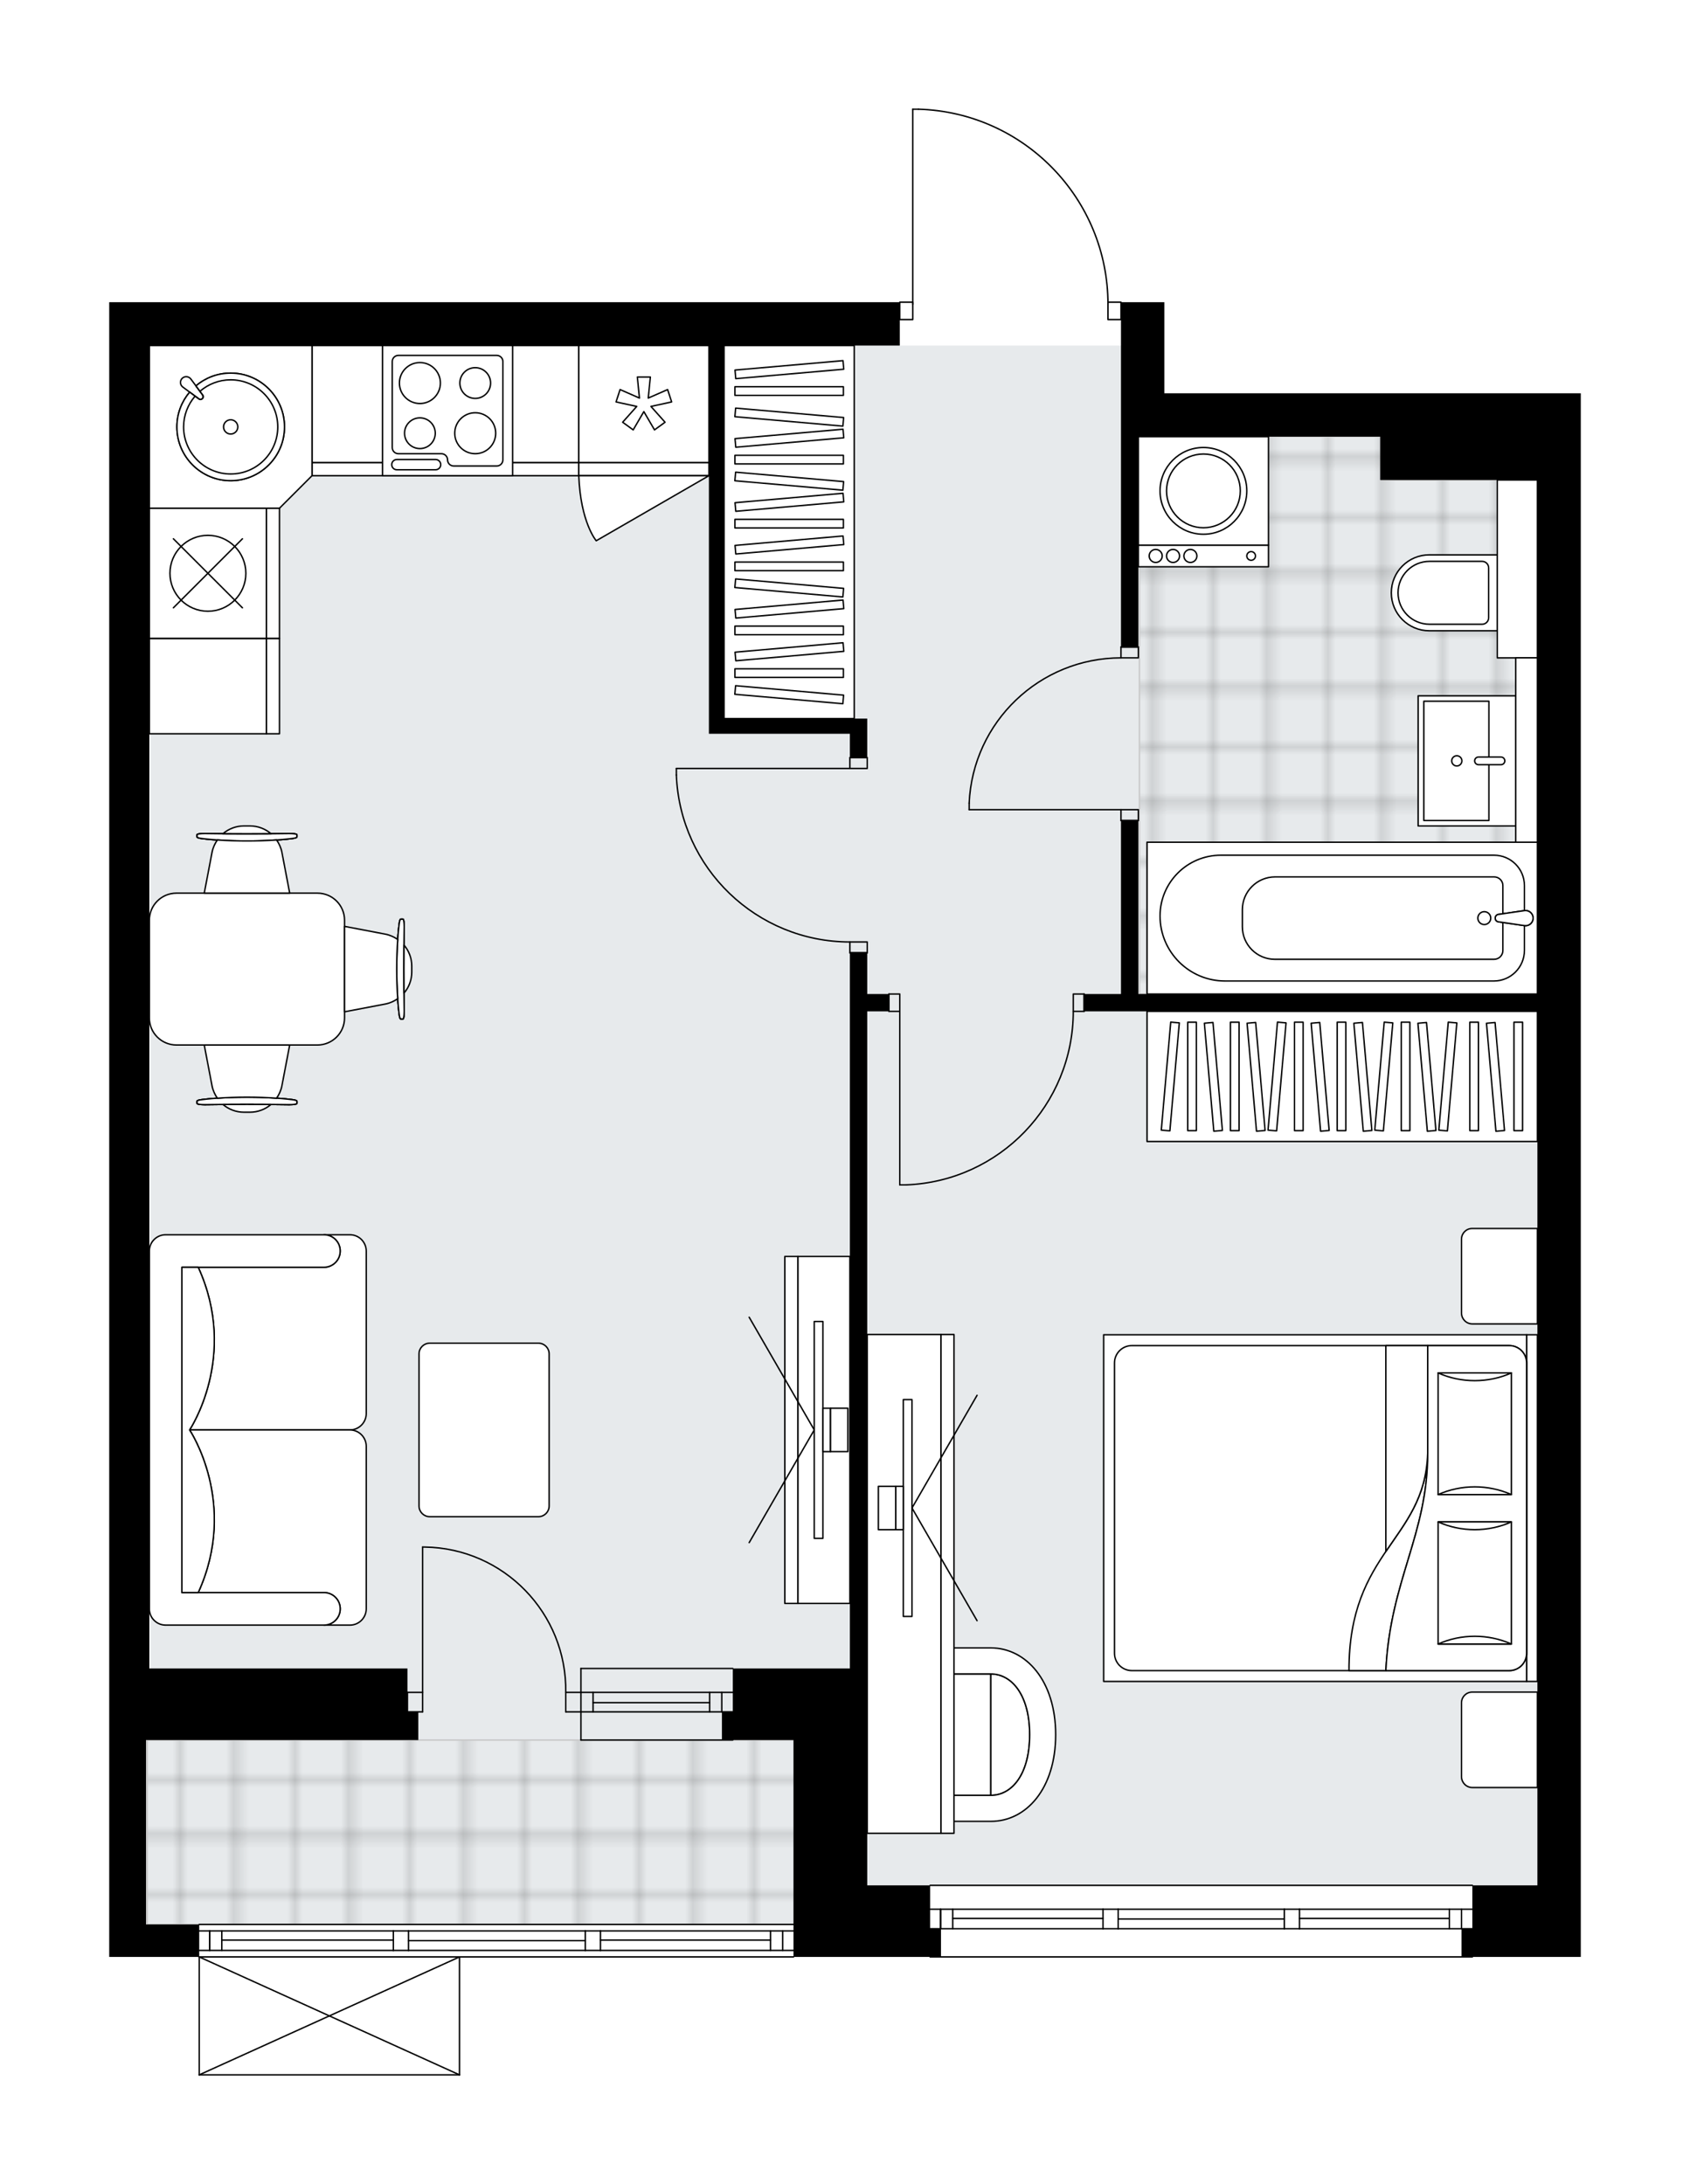 <svg xmlns="http://www.w3.org/2000/svg" xmlns:xlink="http://www.w3.org/1999/xlink" height="2000px" id="Layer_1" style="enable-background:new 0 0 1547.46 2000;" version="1.1" viewBox="0 0 1547.46 2000" width="1547.46px" x="0px" y="0px" xml:space="preserve">
<style type="text/css">
	.st0{fill:none;}
	.st1{opacity:0.25;fill:none;stroke:#070606;stroke-width:0.4;stroke-miterlimit:10;}
	.st2{fill:#FFFFFF;}
	.st3{fill:#E7EAEC;}
	.st4{fill:url(#SVGID_1_);stroke:#C8C8C8;stroke-width:1.3;stroke-miterlimit:10;}
	
		.st5{fill:url(#SVGID_00000140016830801506935220000016543399394696249007_);stroke:#C8C8C8;stroke-width:1.3;stroke-miterlimit:10;}
	.st6{fill:none;stroke:#000000;stroke-width:1.3;stroke-linecap:round;stroke-linejoin:round;stroke-miterlimit:10;}
	.st7{fill:#FFFFFF;stroke:#000000;stroke-width:1.3;stroke-linecap:round;stroke-linejoin:round;stroke-miterlimit:10;}
	.st8{fill:none;stroke:#000000;stroke-width:1.3;stroke-linecap:round;stroke-linejoin:round;}
	.st9{fill:none;stroke:#000000;stroke-width:1.3;stroke-linecap:round;stroke-linejoin:round;stroke-dasharray:9.851,9.851;}
	.st10{font-family:'Arial-BoldMT','Arial'; font-weight:bold;}
	.st11{font-size:104.089px;}
	.st12{font-size:88.075px;}
	.st13{font-family: 'ArialMT','Arial';}
	.st14{font-size:40px;}
</style>
<pattern height="14.57" id="New_Pattern_Swatch_2" patternUnits="userSpaceOnUse" style="overflow:visible;" viewBox="7.49 -22.06 14.57 14.57" width="14.57" x="-226.14" y="-0.36">
	<g>
		<rect class="st0" height="14.57" width="14.57" x="7.49" y="-22.06" />
		<g>
			<rect class="st1" height="7.29" width="7.29" x="14.77" y="-7.49" />
		</g>
		<g>
			<rect class="st1" height="7.29" width="7.29" x="0.2" y="-7.49" />
		</g>
		<g>
			<rect class="st1" height="7.29" width="7.29" x="22.06" y="-14.77" />
		</g>
		<g>
			<rect class="st1" height="7.29" width="7.29" x="7.49" y="-14.77" />
			<rect class="st1" height="7.29" width="7.29" x="14.77" y="-22.06" />
		</g>
		<g>
			<rect class="st1" height="7.29" width="7.29" x="0.2" y="-22.06" />
		</g>
		<g>
			<rect class="st1" height="7.29" width="7.29" x="22.06" y="-29.35" />
		</g>
		<g>
			<rect class="st1" height="7.29" width="7.29" x="7.49" y="-29.35" />
		</g>
	</g>
</pattern>
<path class="st2" d="M1447.46,360.14V719.6v173.77v634.51v238.31V1792h-98.65c0,0.36-0.29,0.65-0.65,0.65H851.68  c-0.36,0-0.65-0.29-0.65-0.65H727.21c0,0.36-0.29,0.65-0.65,0.65H421.38V1900c0,0,0,0,0,0.01c0,0.05-0.02,0.09-0.03,0.14  c-0.01,0.04-0.01,0.08-0.03,0.12c0,0,0,0.01,0,0.01c0,0.01-0.01,0.01-0.02,0.02c-0.05,0.09-0.12,0.17-0.2,0.23  c-0.02,0.02-0.04,0.03-0.07,0.04c-0.09,0.05-0.2,0.09-0.31,0.09H182.42c-0.12,0-0.22-0.04-0.31-0.09c-0.02-0.01-0.04-0.03-0.07-0.04  c-0.08-0.06-0.15-0.14-0.2-0.23c0-0.01-0.01-0.01-0.01-0.02c0,0,0-0.01,0-0.01c-0.02-0.04-0.02-0.09-0.03-0.13  c-0.01-0.04-0.02-0.08-0.03-0.12c0,0,0-0.01,0-0.01v-108H100v-29.79v-168.81v-25.82v-39.72v-317.75V276.73h18.37h18.37h0.01h67.44  h94.41h493.5h31.12c0-0.36,0.29-0.65,0.65-0.65h11.27V100c0-0.36,0.29-0.65,0.65-0.65H841c0.01,0,0.01,0,0.02,0  c46.92,1.39,90.76,20.7,123.46,54.38c32.08,33.04,50,76.4,50.67,122.35h11.3c0.36,0,0.65,0.29,0.65,0.65h39.07v83.41h197.6h143.98  H1447.46z" id="background" />
<g id="floor">
	<polygon class="st3" points="1408.74,771.23 1408.74,771.23 1408.74,602.42 1408.74,602.42 1408.74,439.58 1264.76,439.58    1264.76,399.86 1027.44,399.86 1027.44,316.45 137.73,316.45 137.73,1593.41 134.75,1593.41 134.75,1762.22 727.56,1762.22    727.56,1726.47 1408.74,1726.47  " />
	<pattern id="SVGID_1_" patternTransform="matrix(7.006 0 0 7.006 41841.207 31320.449)" xlink:href="#New_Pattern_Swatch_2">
	</pattern>
	<rect class="st4" height="168.81" width="592.8" x="134.75" y="1593.41" />
	
		<pattern id="SVGID_00000082352794947147091650000005818955306180820655_" patternTransform="matrix(7.006 0 0 7.006 41841.207 31320.449)" xlink:href="#New_Pattern_Swatch_2">
	</pattern>
	
		<polygon points="   1408.74,771.23 1408.74,602.42 1408.74,602.42 1408.74,439.58 1264.76,439.58 1264.76,399.86 1043.32,399.86 1043.32,910.24    1211.79,910.24 1264.76,910.24 1408.74,910.24 1408.74,771.23  " style="fill:url(#SVGID_00000082352794947147091650000005818955306180820655_);stroke:#C8C8C8;stroke-width:1.3;stroke-miterlimit:10;" />
	<g id="LINE_00000124135664106904007740000009391238054023487143_">
		<line class="st6" x1="531.94" x2="670.96" y1="1549.72" y2="1549.72" />
	</g>
	<g id="LINE_00000104707014577934479390000007687026363365325199_">
		<line class="st6" x1="531.94" x2="670.96" y1="1567.59" y2="1567.59" />
	</g>
	<g id="LINE_00000085962152583767134280000016192542336221259673_">
		<line class="st6" x1="543.06" x2="649.77" y1="1559.15" y2="1559.15" />
	</g>
	<g id="LINE_00000023274287082327692100000010734258037407874453_">
		<line class="st6" x1="660.89" x2="660.89" y1="1549.72" y2="1567.59" />
	</g>
	<g id="LINE_00000046339955855061108660000001032794197071334310_">
		<line class="st6" x1="543.06" x2="543.06" y1="1549.72" y2="1567.59" />
	</g>
	<g id="LINE_00000008859493283168119740000006464780640189444740_">
		<line class="st6" x1="531.94" x2="670.96" y1="1527.87" y2="1527.87" />
	</g>
	<g id="LINE_00000161621730890849044960000004387266006371366549_">
		<line class="st6" x1="670.96" x2="531.94" y1="1593.41" y2="1593.41" />
	</g>
	<g id="LINE_00000047021005350942420380000006474855753848184490_">
		<line class="st6" x1="649.77" x2="649.77" y1="1549.71" y2="1567.58" />
	</g>
	<g id="LINE_00000004539957155145240650000013604908755251703478_">
		<line class="st6" x1="531.94" x2="531.94" y1="1527.87" y2="1593.41" />
	</g>
	<g id="LINE_00000088130812709198873240000001604585776452302252_">
		<line class="st6" x1="851.68" x2="1348.17" y1="1726.47" y2="1726.47" />
	</g>
	<g id="LINE_00000059990066708236894170000014595843168934107313_">
		<line class="st6" x1="861.25" x2="861.25" y1="1748.31" y2="1766.19" />
	</g>
	<g id="LINE_00000155145783991934909360000009601579311040585909_">
		<line class="st6" x1="1338.24" x2="1338.24" y1="1748.31" y2="1766.19" />
	</g>
	<g id="LINE_00000005984234247983980410000015284104428539930252_">
		<line class="st6" x1="1009.96" x2="872.38" y1="1756.75" y2="1756.75" />
	</g>
	<g id="LINE_00000063619377988590525310000000450807901768199070_">
		<line class="st6" x1="1327.11" x2="1189.89" y1="1756.75" y2="1756.75" />
	</g>
	<g id="LINE_00000073722588463328451780000006602903389627073423_">
		<line class="st6" x1="1327.11" x2="1327.11" y1="1766.19" y2="1748.31" />
	</g>
	<g id="LINE_00000140724563892908456940000012588075629623654826_">
		<line class="st6" x1="861.25" x2="861.25" y1="1748.31" y2="1766.19" />
	</g>
	<g id="LINE_00000168825425314749618130000005077287843404706958_">
		<line class="st6" x1="872.38" x2="872.38" y1="1766.19" y2="1748.31" />
	</g>
	<g id="LINE_00000099641949883993094270000009688080624928623265_">
		<line class="st6" x1="1023.86" x2="1023.86" y1="1748.31" y2="1766.19" />
	</g>
	<g id="LINE_00000042732104351765949950000015850935323864463036_">
		<line class="st6" x1="1023.86" x2="1009.96" y1="1766.19" y2="1766.19" />
	</g>
	<g id="LINE_00000147189703008494533970000015485176282425275037_">
		<line class="st6" x1="1009.96" x2="1009.96" y1="1766.19" y2="1748.31" />
	</g>
	<g id="LINE_00000036954103312405373570000006527707416137910176_">
		<line class="st6" x1="1009.96" x2="1023.86" y1="1748.31" y2="1748.31" />
	</g>
	<g id="LINE_00000126291318797721950910000000823064126173357984_">
		<line class="st6" x1="1348.17" x2="851.68" y1="1792" y2="1792" />
	</g>
	<g id="LINE_00000100366939626568212660000004925151108801168034_">
		<line class="st6" x1="1189.89" x2="1189.89" y1="1748.31" y2="1766.19" />
	</g>
	<g id="LINE_00000096061637508973065410000005628820227807560598_">
		<line class="st6" x1="1189.89" x2="1175.98" y1="1766.19" y2="1766.19" />
	</g>
	<g id="LINE_00000133492130278176857510000012129773342343210659_">
		<line class="st6" x1="1175.98" x2="1175.98" y1="1766.19" y2="1748.31" />
	</g>
	<g id="LINE_00000160188149362895348050000002769605210640306083_">
		<line class="st6" x1="1175.98" x2="1189.89" y1="1748.31" y2="1748.31" />
	</g>
	<g id="LINE_00000119084189487837410940000017321062639093110449_">
		<line class="st6" x1="1175.98" x2="1023.86" y1="1757.25" y2="1757.25" />
	</g>
	<g id="LWPOLYLINE_00000028303630239354393490000009400872335415446948_">
		<line class="st6" x1="1189.89" x2="1348.17" y1="1748.31" y2="1748.31" />
	</g>
	<g id="LWPOLYLINE_00000075865739341111050350000005361214804107760033_">
		<line class="st6" x1="1175.98" x2="1023.86" y1="1748.31" y2="1748.31" />
	</g>
	<g id="LWPOLYLINE_00000117674040774334415830000003510443410050965399_">
		<line class="st6" x1="1009.96" x2="851.68" y1="1748.31" y2="1748.31" />
	</g>
	<g id="LWPOLYLINE_00000000221215059971208360000008638180935297389978_">
		<line class="st6" x1="1189.89" x2="1348.17" y1="1766.19" y2="1766.19" />
	</g>
	<g id="LWPOLYLINE_00000054258690132088270050000016111362322969790344_">
		<line class="st6" x1="1175.98" x2="1023.86" y1="1766.19" y2="1766.19" />
	</g>
	<g id="LWPOLYLINE_00000072962949024719152090000004275183345473075874_">
		<line class="st6" x1="1009.96" x2="851.68" y1="1766.19" y2="1766.19" />
	</g>
	<g id="LINE_00000137821245274379835040000014464879884429522059_">
		<line class="st6" x1="182.42" x2="726.56" y1="1762.22" y2="1762.22" />
	</g>
	<g id="LINE_00000067238177926601022100000002587954904547992752_">
		<line class="st6" x1="191.99" x2="191.99" y1="1768.17" y2="1786.05" />
	</g>
	<g id="LINE_00000146458073874683070040000018016662786840436866_">
		<line class="st6" x1="716.64" x2="716.64" y1="1768.17" y2="1786.05" />
	</g>
	<g id="LINE_00000045608819164312511940000000368622053954549929_">
		<line class="st6" x1="360.16" x2="203.11" y1="1776.61" y2="1776.61" />
	</g>
	<g id="LINE_00000104697499571759756160000016607786631740404667_">
		<line class="st6" x1="705.51" x2="549.82" y1="1776.61" y2="1776.61" />
	</g>
	<g id="LINE_00000150801114216629995250000003694477184196378556_">
		<line class="st6" x1="705.51" x2="705.51" y1="1786.05" y2="1768.17" />
	</g>
	<g id="LINE_00000171706067518217763660000016699247338912507057_">
		<line class="st6" x1="191.99" x2="191.99" y1="1768.17" y2="1786.05" />
	</g>
	<g id="LINE_00000040563550191222068870000005409990826443180950_">
		<line class="st6" x1="203.11" x2="203.11" y1="1786.05" y2="1768.17" />
	</g>
	<g id="LINE_00000165944107180350922170000014072282290584999586_">
		<line class="st6" x1="374.06" x2="374.06" y1="1768.17" y2="1786.05" />
	</g>
	<g id="LINE_00000066504768039560488300000011564969255973895585_">
		<line class="st6" x1="374.06" x2="360.16" y1="1786.05" y2="1786.05" />
	</g>
	<g id="LINE_00000099627056268127211750000012520769805075613573_">
		<line class="st6" x1="360.16" x2="360.16" y1="1786.05" y2="1768.17" />
	</g>
	<g id="LINE_00000054948497754832239360000012609377795262006405_">
		<line class="st6" x1="360.16" x2="374.06" y1="1768.17" y2="1768.17" />
	</g>
	<g id="LINE_00000039812621460978625620000005734224838908806821_">
		<line class="st6" x1="726.56" x2="182.42" y1="1792" y2="1792" />
	</g>
	<g id="LINE_00000044891490513838038810000000891797588398023849_">
		<line class="st6" x1="549.82" x2="549.82" y1="1768.17" y2="1786.05" />
	</g>
	<g id="LINE_00000104699295183412131490000001317519607240100488_">
		<line class="st6" x1="549.82" x2="535.91" y1="1786.05" y2="1786.05" />
	</g>
	<g id="LINE_00000008134767930135239040000017011435278373875885_">
		<line class="st6" x1="535.91" x2="535.91" y1="1786.05" y2="1768.17" />
	</g>
	<g id="LINE_00000067209292701170861670000001107311123243697546_">
		<line class="st6" x1="535.91" x2="549.82" y1="1768.17" y2="1768.17" />
	</g>
	<g id="LINE_00000041978151752008182630000009712863620845464735_">
		<line class="st6" x1="535.91" x2="374.06" y1="1777.11" y2="1777.11" />
	</g>
	<g id="LWPOLYLINE_00000108309155669977375840000015538262229209557128_">
		<line class="st6" x1="549.82" x2="726.56" y1="1768.17" y2="1768.17" />
	</g>
	<g id="LWPOLYLINE_00000009549311033503979220000008979550088484548226_">
		<line class="st6" x1="535.91" x2="374.06" y1="1768.17" y2="1768.17" />
	</g>
	<g id="LWPOLYLINE_00000057150141654845173570000007024269157358347954_">
		<line class="st6" x1="360.16" x2="182.42" y1="1768.17" y2="1768.17" />
	</g>
	<g id="LWPOLYLINE_00000113333228682408896850000014268793612685475216_">
		<line class="st6" x1="549.82" x2="726.56" y1="1786.05" y2="1786.05" />
	</g>
	<g id="LWPOLYLINE_00000016793355730348332690000016832876804615449265_">
		<line class="st6" x1="535.91" x2="374.06" y1="1786.05" y2="1786.05" />
	</g>
	<g id="LWPOLYLINE_00000018204261166960502100000001373992632929261200_">
		<line class="st6" x1="360.16" x2="182.42" y1="1786.05" y2="1786.05" />
	</g>
	<g id="LWPOLYLINE_00000048468279512511899620000000053274154383442111_">
		<rect class="st6" height="9.93" width="15.89" x="778.2" y="693.78" />
	</g>
	<g id="LWPOLYLINE_00000178184777911355853730000010219775273152737685_">
		<rect class="st6" height="9.93" width="15.89" x="778.2" y="862.58" />
	</g>
	<g id="LINE_00000115512770203235816890000000258465461268477339_">
		<line class="st6" x1="778.2" x2="794.09" y1="693.78" y2="693.78" />
	</g>
	<g id="LINE_00000157308491131002082740000018277718891284694148_">
		<line class="st6" x1="778.2" x2="794.09" y1="872.51" y2="872.51" />
	</g>
	<g id="LINE_00000025441743677850714200000015255688697412924062_">
		<line class="st6" x1="778.2" x2="619.32" y1="703.71" y2="703.71" />
	</g>
	<g id="LINE_00000145016954117283351960000007759508734106320815_">
		<line class="st6" x1="619.32" x2="619.32" y1="709.67" y2="703.71" />
	</g>
	<g id="ARC_00000080885219653490572550000006914966412508878737_">
		<path class="st6" d="M778.2,862.58c-85.43-0.04-155.57-67.55-158.88-152.92" />
	</g>
	<g id="LWPOLYLINE_00000093168678553085994940000002334685578540980654_">
		<rect class="st6" height="15.89" width="9.93" x="813.95" y="910.25" />
	</g>
	<g id="LWPOLYLINE_00000055700205251948616660000015504765270757147837_">
		<rect class="st6" height="15.89" width="9.93" x="982.75" y="910.25" />
	</g>
	<g id="LINE_00000089543275068713689820000001895266739382998941_">
		<line class="st6" x1="813.95" x2="813.95" y1="926.13" y2="910.25" />
	</g>
	<g id="LINE_00000114059732240582447750000013675952344840583300_">
		<line class="st6" x1="992.68" x2="992.68" y1="926.13" y2="910.25" />
	</g>
	<g id="LINE_00000124145245971434732690000003794937644465974145_">
		<line class="st6" x1="823.88" x2="823.88" y1="926.13" y2="1085.01" />
	</g>
	<g id="LINE_00000138574767226504481400000017279473244839734423_">
		<line class="st6" x1="829.83" x2="823.88" y1="1085.01" y2="1085.01" />
	</g>
	<g id="ARC_00000002362882755088885760000009598692736376087459_">
		<path class="st6" d="M982.75,926.13c-0.04,85.43-67.55,155.57-152.92,158.88" />
	</g>
	<g id="LWPOLYLINE_00000065768731082729452890000009669373641955423646_">
		<rect class="st6" height="15.89" width="11.92" x="1014.53" y="276.73" />
	</g>
	<g id="LWPOLYLINE_00000069364936594517401430000005281598684810722215_">
		<rect class="st6" height="15.89" width="11.92" x="823.88" y="276.73" />
	</g>
	<g id="LWPOLYLINE_00000080903363351462420180000001558148137507913369_">
		<path class="st6" d="M841,100c96.65,2.86,173.52,82.04,173.53,178.73" />
	</g>
	<g id="LINE_00000121276741479174626300000002459888611848108934_">
		<line class="st6" x1="835.79" x2="835.79" y1="278.73" y2="100" />
	</g>
	<g id="LINE_00000163042847608403945510000018200149857355410835_">
		<line class="st6" x1="835.79" x2="841" y1="100" y2="100" />
	</g>
	<g id="ARC_00000067212856012283095480000007286686081511841152_">
		<path class="st6" d="M386.97,1416.66c0.65,0,1.3,0,1.95,0.01c72.39,1.08,130.2,60.65,129.12,133.04" />
	</g>
	<g id="LINE_00000016786702345013255670000016583094987099386008_">
		<line class="st6" x1="386.97" x2="386.97" y1="1549.72" y2="1416.66" />
	</g>
	<g id="LINE_00000173844732792575396030000013447819459802575546_">
		<line class="st6" x1="531.94" x2="518.04" y1="1549.72" y2="1549.72" />
	</g>
	<g id="LINE_00000086655531410570751080000010740488837930356918_">
		<line class="st6" x1="518.04" x2="518.04" y1="1549.72" y2="1567.59" />
	</g>
	<g id="LINE_00000013899301918910415670000004476821006304034467_">
		<line class="st6" x1="518.04" x2="531.94" y1="1567.59" y2="1567.59" />
	</g>
	<g id="LINE_00000025410629335356568080000014128323253978329755_">
		<line class="st6" x1="373.07" x2="386.97" y1="1567.59" y2="1567.59" />
	</g>
	<g id="LINE_00000031208467073882570800000008281090941986292865_">
		<line class="st6" x1="386.97" x2="386.97" y1="1567.59" y2="1549.72" />
	</g>
	<g id="LINE_00000008112066914959437720000014076319363330584709_">
		<line class="st6" x1="386.97" x2="373.07" y1="1549.72" y2="1549.72" />
	</g>
	<g id="LINE_00000109709870916173039020000000308914031122696118_">
		<line class="st6" x1="373.07" x2="373.07" y1="1567.59" y2="1549.72" />
	</g>
	<g id="LWPOLYLINE_00000153701341628062685030000016650034673767699351_">
		<rect class="st6" height="9.93" width="15.89" x="1026.44" y="741.44" />
	</g>
	<g id="LWPOLYLINE_00000134944020578617850950000013162194835386176652_">
		<rect class="st6" height="9.93" width="15.89" x="1026.44" y="592.49" />
	</g>
	<g id="LINE_00000095322706941702851210000016117665710182819761_">
		<line class="st6" x1="1026.44" x2="1042.33" y1="751.37" y2="751.37" />
	</g>
	<g id="LINE_00000074413354823175464920000004283109863291198140_">
		<line class="st6" x1="1026.44" x2="1042.33" y1="592.49" y2="592.49" />
	</g>
	<g id="LINE_00000117678239482071770400000007832952594943077531_">
		<line class="st6" x1="1026.44" x2="887.43" y1="741.44" y2="741.44" />
	</g>
	<g id="ARC_00000155133033890829267290000014014145474247478149_">
		<path class="st6" d="M1026.44,602.42c-74.46,0.05-135.71,58.67-139.02,133.06" />
	</g>
	<g id="LINE_00000108305483141010926530000011698457732985073340_">
		<line class="st6" x1="887.43" x2="887.43" y1="741.44" y2="735.48" />
	</g>
	<g id="LINE_00000125565784548521640420000005465145120497507972_">
		<line class="st6" x1="420.73" x2="182.42" y1="1900" y2="1900" />
	</g>
	<g id="LINE_00000098915495749301700650000008933074610372691889_">
		<line class="st6" x1="182.42" x2="182.42" y1="1900" y2="1792" />
	</g>
	<g id="LINE_00000035503478639008896100000017080388123393104263_">
		<line class="st6" x1="420.73" x2="420.73" y1="1792" y2="1900" />
	</g>
	<g id="LWPOLYLINE_00000144325608066279915140000002041755559734309556_">
		<line class="st6" x1="182.42" x2="420.73" y1="1792" y2="1900" />
	</g>
	<g id="LWPOLYLINE_00000078767917734420669140000015042926910960922274_">
		<line class="st6" x1="420.73" x2="182.42" y1="1792" y2="1900" />
	</g>
	<g>
		<polygon points="1407.74,360.14 1263.76,360.14 1066.16,360.14 1066.16,276.73 1026.44,276.73 1026.44,360.14 1026.44,399.86     1026.44,592.49 1042.33,592.49 1042.33,399.86 1263.76,399.86 1263.76,439.58 1285.61,439.58 1328.31,439.58 1381.93,439.58     1407.74,439.58 1407.74,719.6 1407.74,893.37 1407.74,910.25 1042.33,910.25 1042.33,751.37 1026.44,751.37 1026.44,910.25     992.68,910.25 992.68,926.13 1407.74,926.13 1407.74,1527.87 1407.74,1726.47 1348.17,1726.47 1348.17,1766.19 1338.24,1766.19     1338.24,1792 1447.46,1792 1447.46,1766.19 1447.46,1527.87 1447.46,893.37 1447.46,719.6 1447.46,360.14   " />
		<polygon points="663.01,671.93 778.2,671.93 778.2,693.78 794.09,693.78 794.09,671.93 794.09,658.03 663.01,658.03     663.01,316.45 792.1,316.45 823.88,316.45 823.88,276.73 792.1,276.73 311.86,276.73 298.6,276.73 136.74,276.73 123.49,276.73     100,276.73 100,1210.12 100,1527.87 100,1567.59 100,1593.41 100,1762.22 100,1792 182.42,1792 182.42,1762.22 133.76,1762.22     133.76,1593.41 383,1593.41 383,1567.59 373.07,1567.59 373.07,1527.87 136.74,1527.87 136.74,1210.12 136.74,316.45     298.6,316.45 311.86,316.45 649.11,316.45 649.11,671.93   " />
		<polygon points="851.68,1726.47 794.09,1726.47 794.09,1593.41 794.09,1527.87 794.09,926.13 813.95,926.13 813.95,910.25     794.09,910.25 794.09,872.51 778.2,872.51 778.2,1527.87 752.38,1527.87 670.96,1527.87 670.96,1567.59 661.03,1567.59     661.03,1593.41 726.56,1593.41 726.56,1726.47 726.56,1766.19 726.56,1792 861.61,1792 861.61,1766.19 851.68,1766.19   " />
	</g>
</g>
<g id="mebel">
	<g>
		<path class="st7" d="M1338.24,1134.7v67.71c0,5.48,4.45,9.93,9.93,9.93h59.58v-87.38h-59.77    C1342.61,1124.95,1338.24,1129.31,1338.24,1134.7z" />
		<path class="st7" d="M1338.24,1559.24v67.71c0,5.48,4.45,9.93,9.93,9.93h59.58v-87.38h-59.77    C1342.61,1549.49,1338.24,1553.86,1338.24,1559.24z" />
		<g>
			
				<rect class="st7" height="9.93" transform="matrix(-1.836970e-16 1 -1 -1.836970e-16 2783.791 -21.784)" width="317.48" x="1244.05" y="1376.04" />
			
				<rect class="st7" height="387.26" transform="matrix(-1.836970e-16 1 -1 -1.836970e-16 2585.197 176.811)" width="317.48" x="1045.45" y="1187.37" />
			<path class="st7" d="M1397.82,1248.08v265.85c0,8.77-7.11,15.89-15.89,15.89h-345.55c-8.77,0-15.89-7.11-15.89-15.89v-265.85     c0-8.77,7.11-15.89,15.89-15.89h345.55C1390.71,1232.19,1397.82,1239.31,1397.82,1248.08z" />
			<path class="st7" d="M1268.98,1529.81c4.07-83.04,38.28-124.19,38.31-198.96c-2.71,80-72.22,88.54-72.08,198.96L1268.98,1529.81z     " />
			<g>
				<path class="st7" d="M1268.98,1529.81c4.07-83.04,38.28-124.19,38.31-198.96l0-98.66h74.65c8.77,0,15.89,7.11,15.89,15.89      v265.85c0,8.77-7.11,15.89-15.89,15.89L1268.98,1529.81L1268.98,1529.81z" />
			</g>
			
				<rect class="st7" height="67.06" transform="matrix(-1.836970e-16 1 -1 -1.836970e-16 2663.282 -37.437)" width="111.41" x="1294.65" y="1279.39" />
			<path class="st7" d="M1316.83,1368.63c21.06-9.44,45.99-9.44,67.06,0H1316.83z" />
			<path class="st7" d="M1383.89,1257.22c-21.06,9.44-45.99,9.44-67.06,0H1383.89z" />
			
				<rect class="st7" height="67.06" transform="matrix(-1.836970e-16 1 -1 -1.836970e-16 2799.931 99.212)" width="111.84" x="1294.44" y="1416.04" />
			<path class="st7" d="M1316.83,1505.49c21.06-9.47,45.99-9.47,67.06,0H1316.83z" />
			<path class="st7" d="M1383.89,1393.65c-21.06,9.47-45.99,9.47-67.06,0L1383.89,1393.65z" />
			<g>
				<path class="st7" d="M1307.28,1330.86v-98.66h-38.31v188.52C1287.05,1394,1305.9,1371.77,1307.28,1330.86z" />
			</g>
		</g>
	</g>
	<g>
		
			<rect class="st7" height="341.58" transform="matrix(-1 -1.441830e-10 1.441830e-10 -1 1445.204 974.479)" width="119.16" x="663.02" y="316.45" />
		<g>
			
				<rect class="st7" height="7.89" transform="matrix(-1 -1.347519e-10 1.347519e-10 -1 1445.204 1232.768)" width="99.3" x="672.95" y="612.44" />
			
				<rect class="st7" height="7.89" transform="matrix(-1 -1.347519e-10 1.347519e-10 -1 1445.204 1154.567)" width="99.3" x="672.95" y="573.34" />
			
				<rect class="st7" height="7.89" transform="matrix(-1 -1.355397e-10 1.355397e-10 -1 1445.204 1037.265)" width="99.3" x="672.95" y="514.69" />
			
				<rect class="st7" height="7.89" transform="matrix(-1 -1.341111e-10 1.341111e-10 -1 1445.204 959.064)" width="99.3" x="672.95" y="475.59" />
			
				<rect class="st7" height="7.89" transform="matrix(-1 -1.347705e-10 1.347705e-10 -1 1445.204 841.763)" width="99.3" x="672.95" y="416.94" />
			
				<rect class="st7" height="7.89" transform="matrix(-0.996 -0.087 0.087 -0.996 1387.029 1332.428)" width="99.3" x="672.95" y="631.99" />
			
				<rect class="st7" height="7.89" transform="matrix(-0.996 -0.087 0.087 -0.996 1395.548 1137.297)" width="99.3" x="672.95" y="534.24" />
			
				<rect class="st7" height="7.89" transform="matrix(-0.996 -0.087 0.087 -0.996 1404.068 942.166)" width="99.3" x="672.95" y="436.49" />
			
				<rect class="st7" height="7.89" transform="matrix(-0.996 0.087 -0.087 -0.996 1494.471 1128.418)" width="99.3" x="672.95" y="592.89" />
			
				<rect class="st7" height="7.89" transform="matrix(-0.996 0.087 -0.087 -0.996 1491.063 1050.365)" width="99.3" x="672.95" y="553.79" />
			
				<rect class="st7" height="7.89" transform="matrix(-0.996 0.087 -0.087 -0.996 1485.952 933.287)" width="99.3" x="672.95" y="495.14" />
			
				<rect class="st7" height="7.89" transform="matrix(-0.996 0.087 -0.087 -0.996 1482.544 855.234)" width="99.3" x="672.95" y="456.04" />
			
				<rect class="st7" height="7.89" transform="matrix(-0.996 -0.087 0.087 -0.996 1409.179 825.087)" width="99.3" x="672.95" y="377.84" />
			
				<rect class="st7" height="7.89" transform="matrix(-0.996 0.087 -0.087 -0.996 1477.432 738.156)" width="99.3" x="672.95" y="397.39" />
			
				<rect class="st7" height="7.89" transform="matrix(-1 -1.347519e-10 1.347519e-10 -1 1445.204 716.19)" width="99.3" x="672.95" y="354.15" />
			
				<rect class="st7" height="7.89" transform="matrix(-0.996 0.087 -0.087 -0.996 1471.96 612.823)" width="99.3" x="672.95" y="334.6" />
		</g>
	</g>
	<g>
		
			<rect class="st7" height="357.47" transform="matrix(1.439540e-10 -1 1 1.439540e-10 243.306 2214.729)" width="119.16" x="1169.44" y="806.98" />
		<g>
			
				<rect class="st7" height="7.89" transform="matrix(1.355396e-10 -1 1 1.355396e-10 105.791 2077.214)" width="99.3" x="1041.85" y="981.77" />
			
				<rect class="st7" height="7.89" transform="matrix(1.347518e-10 -1 1 1.347518e-10 144.892 2116.315)" width="99.3" x="1080.95" y="981.77" />
			
				<rect class="st7" height="7.89" transform="matrix(1.347518e-10 -1 1 1.347518e-10 203.543 2174.966)" width="99.3" x="1139.61" y="981.77" />
			
				<rect class="st7" height="7.89" transform="matrix(1.347518e-10 -1 1 1.347518e-10 242.643 2214.066)" width="99.3" x="1178.71" y="981.77" />
			
				<rect class="st7" height="7.89" transform="matrix(1.347518e-10 -1 1 1.347518e-10 301.294 2272.717)" width="99.3" x="1237.36" y="981.77" />
			
				<rect class="st7" height="7.89" transform="matrix(0.087 -0.996 0.996 0.087 -3.435 1967.674)" width="99.3" x="1022.3" y="981.77" />
			
				<rect class="st7" height="7.89" transform="matrix(0.087 -0.996 0.996 0.087 85.797 2065.054)" width="99.3" x="1120.06" y="981.77" />
			
				<rect class="st7" height="7.89" transform="matrix(0.087 -0.996 0.996 0.087 175.029 2162.433)" width="99.3" x="1217.81" y="981.77" />
			
				<rect class="st7" height="7.89" transform="matrix(-0.087 -0.996 0.996 -0.087 225.927 2178.447)" width="99.3" x="1061.4" y="981.77" />
			
				<rect class="st7" height="7.89" transform="matrix(-0.087 -0.996 0.996 -0.087 268.435 2217.399)" width="99.3" x="1100.5" y="981.77" />
			
				<rect class="st7" height="7.89" transform="matrix(-0.087 -0.996 0.996 -0.087 332.198 2275.826)" width="99.3" x="1159.16" y="981.77" />
			
				<rect class="st7" height="7.89" transform="matrix(-0.087 -0.996 0.996 -0.087 374.707 2314.778)" width="99.3" x="1198.26" y="981.77" />
			
				<rect class="st7" height="7.89" transform="matrix(0.087 -0.996 0.996 0.087 228.568 2220.861)" width="99.3" x="1276.46" y="981.77" />
			
				<rect class="st7" height="7.89" transform="matrix(-0.087 -0.996 0.996 -0.087 438.469 2373.206)" width="99.3" x="1256.91" y="981.77" />
			
				<rect class="st7" height="7.89" transform="matrix(1.339827e-10 -1 1 1.339827e-10 364.08 2335.503)" width="99.3" x="1300.14" y="981.77" />
			
				<rect class="st7" height="7.89" transform="matrix(1.348984e-10 -1 1 1.348984e-10 404.498 2375.921)" width="99.3" x="1340.56" y="981.77" />
			
				<rect class="st7" height="7.89" transform="matrix(-0.087 -0.996 0.996 -0.087 506.727 2435.753)" width="99.3" x="1319.69" y="981.77" />
		</g>
	</g>
	<g>
		<rect class="st7" height="107.24" width="244.27" x="285.69" y="316.45" />
		<rect class="st7" height="11.92" width="244.27" x="285.69" y="423.69" />
	</g>
	<g>
		
			<rect class="st7" height="107.24" transform="matrix(6.134233e-11 -1 1 6.134233e-11 -437.936 818.674)" width="87.25" x="146.74" y="574.68" />
		
			<rect class="st7" height="11.92" transform="matrix(6.134233e-11 -1 1 6.134233e-11 -378.358 878.252)" width="87.25" x="206.32" y="622.35" />
	</g>
	<g>
		<path class="st7" d="M296.62,1160.47L296.62,1160.47c8.23,0,14.89-6.67,14.89-14.89v0c0-8.23-6.67-14.89-14.89-14.89h0h23.78    c8.26,0,14.95,6.69,14.95,14.95v148.82c0,8.23-6.73,14.97-14.97,14.97l-146.8,0c0,0,45.18-67.17,7.92-148.94H296.62z" />
		<path class="st7" d="M296.62,1458.37L296.62,1458.37c8.23,0,14.89,6.67,14.89,14.89v0c0,8.23-6.67,14.89-14.89,14.89h0h23.78    c8.26,0,14.95-6.69,14.95-14.95v-148.82c0-8.23-6.73-14.97-14.97-14.97l-146.8,0c0,0,45.18,67.17,7.92,148.94H296.62z" />
		<path class="st7" d="M151.64,1130.69h144.97c8.23,0,14.89,6.67,14.89,14.89l0,0c0,8.23-6.67,14.89-14.89,14.89H166.54v297.89    h130.08c8.23,0,14.89,6.67,14.89,14.89l0,0c0,8.23-6.67,14.89-14.89,14.89H151.64c-8.23,0-14.89-6.67-14.89-14.89v-327.68    C136.75,1137.39,143.45,1130.69,151.64,1130.69z" />
		<path class="st7" d="M181.5,1458.37c37.27-81.77-7.92-148.94-7.92-148.94v-0.01c0,0,45.18-67.17,7.92-148.94h-14.96v297.89    L181.5,1458.37z" />
	</g>
	<g>
		<path class="st7" d="M161.57,817.87h129.09c13.71,0,24.82,11.11,24.82,24.82v89.42c0,13.71-11.11,24.82-24.82,24.82H161.57    c-13.71,0-24.82-11.11-24.82-24.82V842.7C136.75,828.99,147.86,817.87,161.57,817.87z" />
		<g>
			<g id="LINE_00000114073149014618564810000009143013899037025935_">
				<path class="st7" d="M184.85,1006.96c24.04-3.02,58.54-3.02,82.58,0c2.78,0.35,4.39,0.87,4.39,1.42v0.14v1.96      c0,0.59-3.11,1.07-6.95,1.07c-25.75-0.41-51.7-0.41-77.45,0c-3.84,0-6.95-0.48-6.95-1.07v-1.96v-0.14      C180.47,1007.83,182.08,1007.31,184.85,1006.96z" />
			</g>
			<g id="LINE_00000023262708661657051640000000117950828213698485_">
				<path class="st7" d="M184.85,1006.96c24.04-3.02,58.54-3.02,82.58,0c2.78,0.35,4.39,0.87,4.39,1.42v0.14v1.96      c0,0.59-3.11,1.07-6.95,1.07c-25.75-0.41-51.7-0.41-77.45,0c-3.84,0-6.95-0.48-6.95-1.07v-1.96v-0.14      C180.47,1007.83,182.08,1007.31,184.85,1006.96z" />
			</g>
			<g id="LINE_00000050622000031698880150000005611088352936781474_">
				<path class="st7" d="M184.85,1006.96c24.04-3.02,58.54-3.02,82.58,0c2.78,0.35,4.39,0.87,4.39,1.42v0.14v1.96      c0,0.59-3.11,1.07-6.95,1.07c-25.75-0.41-51.7-0.41-77.45,0c-3.84,0-6.95-0.48-6.95-1.07v-1.96v-0.14      C180.47,1007.83,182.08,1007.31,184.85,1006.96z" />
			</g>
			<path class="st7" d="M204.19,1011.42c5.23,4.42,11.95,7.06,19.21,7.06h5.47c7.26,0,13.98-2.64,19.21-7.06     C233.46,1011.29,218.83,1011.29,204.19,1011.42z" />
			<path class="st7" d="M187.02,956.94l7.12,37.33c0.81,4.22,2.56,8.02,4.89,11.37c17.23-1.22,36.98-1.22,54.21,0     c2.33-3.35,4.09-7.15,4.89-11.37l7.12-37.33H187.02z" />
		</g>
		<g>
			<g id="LINE_00000055666137575711941040000012251084869133422720_">
				<path class="st7" d="M365.51,928.7c-3.02-24.04-3.02-58.54,0-82.58c0.35-2.78,0.87-4.39,1.42-4.39h0.14h1.96      c0.59,0,1.07,3.11,1.07,6.95c-0.41,25.75-0.41,51.7,0,77.45c0,3.84-0.48,6.95-1.07,6.95h-1.96h-0.14      C366.38,933.08,365.85,931.47,365.51,928.7z" />
			</g>
			<g id="LINE_00000175318947485700036570000014248593943286504121_">
				<path class="st7" d="M365.51,928.7c-3.02-24.04-3.02-58.54,0-82.58c0.35-2.78,0.87-4.39,1.42-4.39h0.14h1.96      c0.59,0,1.07,3.11,1.07,6.95c-0.41,25.75-0.41,51.7,0,77.45c0,3.84-0.48,6.95-1.07,6.95h-1.96h-0.14      C366.38,933.08,365.85,931.47,365.51,928.7z" />
			</g>
			<g id="LINE_00000075876546484284605080000001373905540981800608_">
				<path class="st7" d="M365.51,928.7c-3.02-24.04-3.02-58.54,0-82.58c0.35-2.78,0.87-4.39,1.42-4.39h0.14h1.96      c0.59,0,1.07,3.11,1.07,6.95c-0.41,25.75-0.41,51.7,0,77.45c0,3.84-0.48,6.95-1.07,6.95h-1.96h-0.14      C366.38,933.08,365.85,931.47,365.51,928.7z" />
			</g>
			<path class="st7" d="M369.97,909.36c4.42-5.23,7.06-11.95,7.06-19.21v-5.47c0-7.26-2.64-13.98-7.06-19.21     C369.83,880.09,369.83,894.72,369.97,909.36z" />
			<path class="st7" d="M315.48,926.53l37.33-7.12c4.22-0.81,8.02-2.56,11.37-4.89c-1.22-17.23-1.22-36.98,0-54.21     c-3.35-2.33-7.15-4.09-11.37-4.89l-37.33-7.12V926.53z" />
		</g>
		<g>
			<g id="LINE_00000018225407173764773390000010301556392614376357_">
				<path class="st7" d="M267.43,767.85c-24.04,3.02-58.54,3.02-82.58,0c-2.78-0.35-4.39-0.87-4.39-1.42v-0.14v-1.96      c0-0.59,3.11-1.07,6.95-1.07c25.75,0.41,51.7,0.41,77.45,0c3.84,0,6.95,0.48,6.95,1.07v1.96v0.14      C271.82,766.98,270.21,767.5,267.43,767.85z" />
			</g>
			<g id="LINE_00000127722323719470262970000014355728076593358218_">
				<path class="st7" d="M267.43,767.85c-24.04,3.02-58.54,3.02-82.58,0c-2.78-0.35-4.39-0.87-4.39-1.42v-0.14v-1.96      c0-0.59,3.11-1.07,6.95-1.07c25.75,0.41,51.7,0.41,77.45,0c3.84,0,6.95,0.48,6.95,1.07v1.96v0.14      C271.82,766.98,270.21,767.5,267.43,767.85z" />
			</g>
			<g id="LINE_00000055665311847115264950000011701097140860083333_">
				<path class="st7" d="M267.43,767.85c-24.04,3.02-58.54,3.02-82.58,0c-2.78-0.35-4.39-0.87-4.39-1.42v-0.14v-1.96      c0-0.59,3.11-1.07,6.95-1.07c25.75,0.41,51.7,0.41,77.45,0c3.84,0,6.95,0.48,6.95,1.07v1.96v0.14      C271.82,766.98,270.21,767.5,267.43,767.85z" />
			</g>
			<path class="st7" d="M248.09,763.39c-5.23-4.42-11.95-7.06-19.21-7.06h-5.47c-7.26,0-13.98,2.64-19.21,7.06     C218.83,763.52,233.46,763.52,248.09,763.39z" />
			<path class="st7" d="M265.26,817.87l-7.12-37.33c-0.81-4.22-2.56-8.02-4.89-11.37c-17.23,1.22-36.98,1.22-54.21,0     c-2.33,3.35-4.09,7.15-4.89,11.37l-7.12,37.33H265.26z" />
		</g>
	</g>
	<g>
		<g>
			
				<rect class="st7" height="47.66" transform="matrix(5.312135e-11 -1 1 5.312135e-11 -555.043 2063.797)" width="317.75" x="595.5" y="1285.59" />
			
				<rect class="st7" height="11.92" transform="matrix(5.135520e-11 -1 1 5.135520e-11 -584.832 2034.008)" width="317.75" x="565.71" y="1303.46" />
		</g>
		<g>
			<g>
				<g id="LINE_00000114073450119293407350000016641801098370955925_">
					<line class="st7" x1="745.57" x2="685.99" y1="1309.42" y2="1412.61" />
				</g>
				<g id="LINE_00000151530252225609725880000015473560467674488448_">
					<line class="st7" x1="745.57" x2="685.99" y1="1309.42" y2="1206.23" />
				</g>
			</g>
			<rect class="st7" height="198.59" width="7.94" x="745.57" y="1210.12" />
			
				<rect class="st7" height="39.72" transform="matrix(-1 -1.224647e-16 1.224647e-16 -1 1513.98 2618.84)" width="6.95" x="753.51" y="1289.56" />
			<rect class="st7" height="39.72" width="15.89" x="760.47" y="1289.56" />
		</g>
	</g>
	<g>
		<path class="st7" d="M502.83,1379.04V1239.8c0-5.42-4.4-9.82-9.82-9.82h-99.52c-5.42,0-9.82,4.4-9.82,9.82v139.24    c0,5.42,4.4,9.82,9.82,9.82h99.52C498.43,1388.86,502.83,1384.46,502.83,1379.04z" />
	</g>
	<g>
		<g>
			<g>
				<path class="st7" d="M807.85,1629.18v-81.47c0-8.2,6.65-14.85,14.85-14.85h84.55v111.17H822.7      C814.5,1644.03,807.85,1637.38,807.85,1629.18z" />
				<path class="st7" d="M907.25,1532.86c19.29,0,35.59,19.41,35.59,55.61s-16.1,55.56-35.59,55.56V1532.86z" />
				<path class="st7" d="M907.25,1667.86c32.52,0,59.37-30.04,59.37-79.39c0-49.36-27.2-79.44-59.37-79.44h-84.5v23.83h84.5      c19.29,0,35.59,19.41,35.59,55.61s-16.1,55.56-35.59,55.56h-84.5v23.83H907.25z" />
			</g>
		</g>
		<g>
			
				<rect class="st7" height="67.52" transform="matrix(-2.762372e-10 -1 1 -2.762372e-10 -622.565 2278.279)" width="456.77" x="599.47" y="1416.66" />
			
				<rect class="st7" height="11.92" transform="matrix(-2.429529e-10 -1 1 -2.429529e-10 -582.846 2317.998)" width="456.77" x="639.19" y="1444.46" />
		</g>
		<g>
			<g>
				<g id="LINE_00000160896264883752586420000015741290646437504651_">
					<line class="st7" x1="835.07" x2="894.65" y1="1380.91" y2="1484.11" />
				</g>
				<g id="LINE_00000024682279621427365150000004827989581708782525_">
					<line class="st7" x1="835.07" x2="894.65" y1="1380.91" y2="1277.72" />
				</g>
			</g>
			
				<rect class="st7" height="198.59" transform="matrix(-1 2.211976e-10 -2.211976e-10 -1 1662.19 2761.828)" width="7.94" x="827.12" y="1281.62" />
			<rect class="st7" height="39.72" width="6.95" x="820.17" y="1361.05" />
			
				<rect class="st7" height="39.72" transform="matrix(-1 2.246322e-10 -2.246322e-10 -1 1624.457 2761.828)" width="15.89" x="804.28" y="1361.05" />
		</g>
	</g>
	<g>
		<path class="st7" d="M1273.96,542.85L1273.96,542.85c0-19.19,15.56-34.75,34.75-34.75h62.29v69.51h-62.29    C1289.52,577.6,1273.96,562.04,1273.96,542.85z" />
		
			<rect class="st7" height="36.74" transform="matrix(1.561357e-13 1 -1 1.561357e-13 1910.383 -868.381)" width="162.85" x="1307.96" y="502.63" />
		<path class="st7" d="M1280.13,542.85L1280.13,542.85c0-15.9,12.89-28.8,28.8-28.8h48.19c3.29,0,5.96,2.67,5.96,5.96v45.68    c0,3.29-2.67,5.96-5.96,5.96h-48.19C1293.02,571.64,1280.13,558.75,1280.13,542.85z" />
	</g>
	<g>
		<rect class="st7" height="19.86" width="119.16" x="1042.34" y="499.16" />
		<rect class="st7" height="99.3" width="119.16" x="1042.34" y="399.86" />
		<g id="CIRCLE_00000077303015151294178020000011548414152395787934_">
			<circle class="st7" cx="1101.92" cy="449.51" r="39.72" />
		</g>
		<g id="CIRCLE_00000077321014578763915810000011006684177092129966_">
			<circle class="st7" cx="1101.92" cy="449.51" r="33.76" />
		</g>
		<g id="CIRCLE_00000046300411696129658470000014392311277288267670_">
			<circle class="st7" cx="1145.61" cy="509.09" r="3.97" />
		</g>
		<g id="CIRCLE_00000029768109397071183780000011736868516634659772_">
			<circle class="st7" cx="1090" cy="509.09" r="5.96" />
		</g>
		<g id="CIRCLE_00000173133711781615190230000014825115621201240490_">
			<circle class="st7" cx="1074.11" cy="509.09" r="5.96" />
		</g>
		<g id="CIRCLE_00000134239324529304925160000010632518356684277423_">
			<circle class="st7" cx="1058.23" cy="509.09" r="5.96" />
		</g>
	</g>
	<g>
		
			<rect class="st7" height="357.47" transform="matrix(-1.836970e-16 1 -1 -1.836970e-16 2069.755 -388.28)" width="139.02" x="1159.51" y="662" />
		<g id="ARC_00000019674949676252616040000014904218734578023566_">
			<path class="st7" d="M1395.85,833.88c0.66-0.1,1.34-0.1,2,0c3.79,0.55,6.41,4.07,5.86,7.86c-0.55,3.79-4.07,6.41-7.86,5.86     l-24.25-3.54c-1.12-0.33-2-1.21-2.33-2.33c-0.55-1.83,0.5-3.76,2.33-4.31L1395.85,833.88z" />
		</g>
		<path class="st7" d="M1395.84,870.32v-22.73l-24.24-3.54c-1.12-0.33-2-1.21-2.33-2.33c-0.55-1.83,0.5-3.76,2.33-4.31l24.24-3.54    v-22.93c0-15.36-12.45-27.8-27.8-27.8h-250.19c-30.73,0-55.65,24.91-55.65,55.65c0,32.88,26.66,59.54,59.54,59.54h246.09    C1383.3,898.33,1395.84,885.79,1395.84,870.32z" />
		<path class="st7" d="M1376.12,870.39v-25.67l-4.52-0.66c-1.12-0.33-2-1.21-2.33-2.33c-0.55-1.83,0.5-3.76,2.33-4.31l4.52-0.66    v-25.81c0-4.39-3.56-7.94-7.94-7.94h-200.63c-16.55,0-29.97,13.42-29.97,29.97v15.7c0,16.45,13.34,29.79,29.79,29.79h200.67    C1372.5,878.47,1376.12,874.85,1376.12,870.39z" />
		<g id="ARC_00000021116646596207101620000015339483903689404802_">
			<path class="st7" d="M1395.85,833.88c0.66-0.1,1.34-0.1,2,0c3.79,0.55,6.41,4.07,5.86,7.86c-0.55,3.79-4.07,6.41-7.86,5.86     l-24.25-3.54c-1.12-0.33-2-1.21-2.33-2.33c-0.55-1.83,0.5-3.76,2.33-4.31L1395.85,833.88z" />
		</g>
		<circle class="st7" cx="1359.1" cy="840.74" r="5.9" />
	</g>
	<g>
		
			<rect class="st7" height="89.37" transform="matrix(-1.836970e-16 1 -1 -1.836970e-16 2039.966 -646.452)" width="119.16" x="1283.63" y="652.07" />
		
			<rect class="st7" height="59.58" transform="matrix(-1.836970e-16 1 -1 -1.836970e-16 2030.28 -636.807)" width="109.23" x="1278.93" y="666.95" />
		<path class="st7" d="M1350.28,696.74L1350.28,696.74c0-1.94,1.57-3.51,3.51-3.51h20.59c1.94,0,3.51,1.57,3.51,3.51l0,0    c0,1.94-1.57,3.51-3.51,3.51h-20.59C1351.86,700.25,1350.28,698.68,1350.28,696.74z" />
		<circle class="st7" cx="1333.93" cy="696.74" r="4.67" />
	</g>
	<g>
		<rect class="st7" height="119.16" width="119.16" x="350.24" y="316.45" />
		<path class="st7" d="M359.17,331.07v78.78c0,3.11,2.52,5.63,5.63,5.63h39.39c3.11,0,5.63,2.52,5.63,5.63l0,0    c0,3.11,2.52,5.63,5.63,5.63h39.39c3.11,0,5.63-2.52,5.63-5.63v-90.03c0-3.11-2.52-5.63-5.63-5.63H364.8    C361.69,325.44,359.17,327.96,359.17,331.07z" />
		<path class="st7" d="M398.87,430.17h-35.5c-2.59,0-4.69-2.1-4.69-4.69v0c0-2.59,2.1-4.69,4.69-4.69h35.5    c2.59,0,4.69,2.1,4.69,4.69v0C403.55,428.07,401.46,430.17,398.87,430.17z" />
		<circle class="st7" cx="384.49" cy="350.76" r="18.76" />
		<circle class="st7" cx="435.14" cy="396.71" r="18.76" />
		<circle class="st7" cx="384.49" cy="396.71" r="14.07" />
		<circle class="st7" cx="435.14" cy="350.76" r="14.07" />
	</g>
	<g>
		<rect class="st7" height="107.24" width="119.16" x="529.97" y="316.45" />
		<rect class="st7" height="11.92" width="119.16" x="529.97" y="423.69" />
		<polygon class="st7" points="585.51,364.52 583.59,345.24 595.5,345.24 593.57,364.52 611.31,356.73 614.99,368.06 596.06,372.19     608.95,386.65 599.31,393.65 589.54,376.93 579.77,393.65 570.13,386.65 583.02,372.19 564.09,368.06 567.78,356.73   " />
		<path class="st7" d="M649.12,435.61l-103.19,59.58c0,0-14.38-16.77-15.96-59.58H649.12z" />
	</g>
	<g>
		
			<rect class="st7" height="107.24" transform="matrix(3.358431e-11 -1 1 3.358431e-11 -334.604 715.342)" width="119.16" x="130.79" y="471.35" />
		
			<rect class="st7" height="11.92" transform="matrix(3.358431e-11 -1 1 3.358431e-11 -275.025 774.92)" width="119.16" x="190.37" y="519.01" />
		<circle class="st7" cx="190.37" cy="524.97" r="34.75" />
		<line class="st7" x1="158.77" x2="221.97" y1="493.38" y2="556.57" />
		<line class="st7" x1="221.97" x2="158.77" y1="493.38" y2="556.57" />
	</g>
	<g>
		<polygon class="st7" points="285.69,435.61 285.69,316.45 136.75,316.45 136.75,465.39 255.91,465.39   " />
		<g id="ARC_00000178901270825450288540000002727355078469506965_">
			<path class="st7" d="M167.37,354.41c-0.41-0.3-0.77-0.67-1.07-1.07c-1.74-2.33-1.25-5.62,1.07-7.36     c2.33-1.74,5.62-1.25,7.36,1.07l11.11,14.91c0.42,0.78,0.42,1.72,0,2.5c-0.69,1.28-2.29,1.75-3.56,1.06L167.37,354.41z" />
		</g>
		<path class="st7" d="M179.42,353.35l6.42,8.61c0.42,0.78,0.42,1.72,0,2.5c-0.69,1.28-2.29,1.75-3.56,1.06l-8.61-6.42    c-7.28,8.59-11.69,19.68-11.69,31.82c0,27.2,22.05,49.25,49.25,49.25s49.25-22.05,49.25-49.25s-22.05-49.25-49.25-49.25    C199.09,341.67,188,346.08,179.42,353.35z" />
		<path class="st7" d="M179.42,353.35l6.42,8.61c0.42,0.78,0.42,1.72,0,2.5c-0.69,1.28-2.29,1.75-3.56,1.06l-8.61-6.42    c-7.28,8.59-11.69,19.68-11.69,31.82c0,27.2,22.05,49.25,49.25,49.25s49.25-22.05,49.25-49.25s-22.05-49.25-49.25-49.25    C199.09,341.67,188,346.08,179.42,353.35z" />
		<path class="st7" d="M185.84,361.96c0.42,0.78,0.42,1.72,0,2.5c-0.69,1.28-2.29,1.75-3.56,1.06l-3.67-2.73    c-6.52,7.55-10.49,17.37-10.49,28.14c0,23.81,19.3,43.11,43.11,43.11s43.11-19.3,43.11-43.11c0-23.81-19.3-43.11-43.11-43.11    c-10.76,0-20.57,3.96-28.12,10.48L185.84,361.96z" />
		<circle class="st7" cx="211.22" cy="390.92" r="6.53" />
	</g>
	<rect class="st7" height="168.81" width="19.86" x="1387.89" y="602.42" />
</g>
</svg>